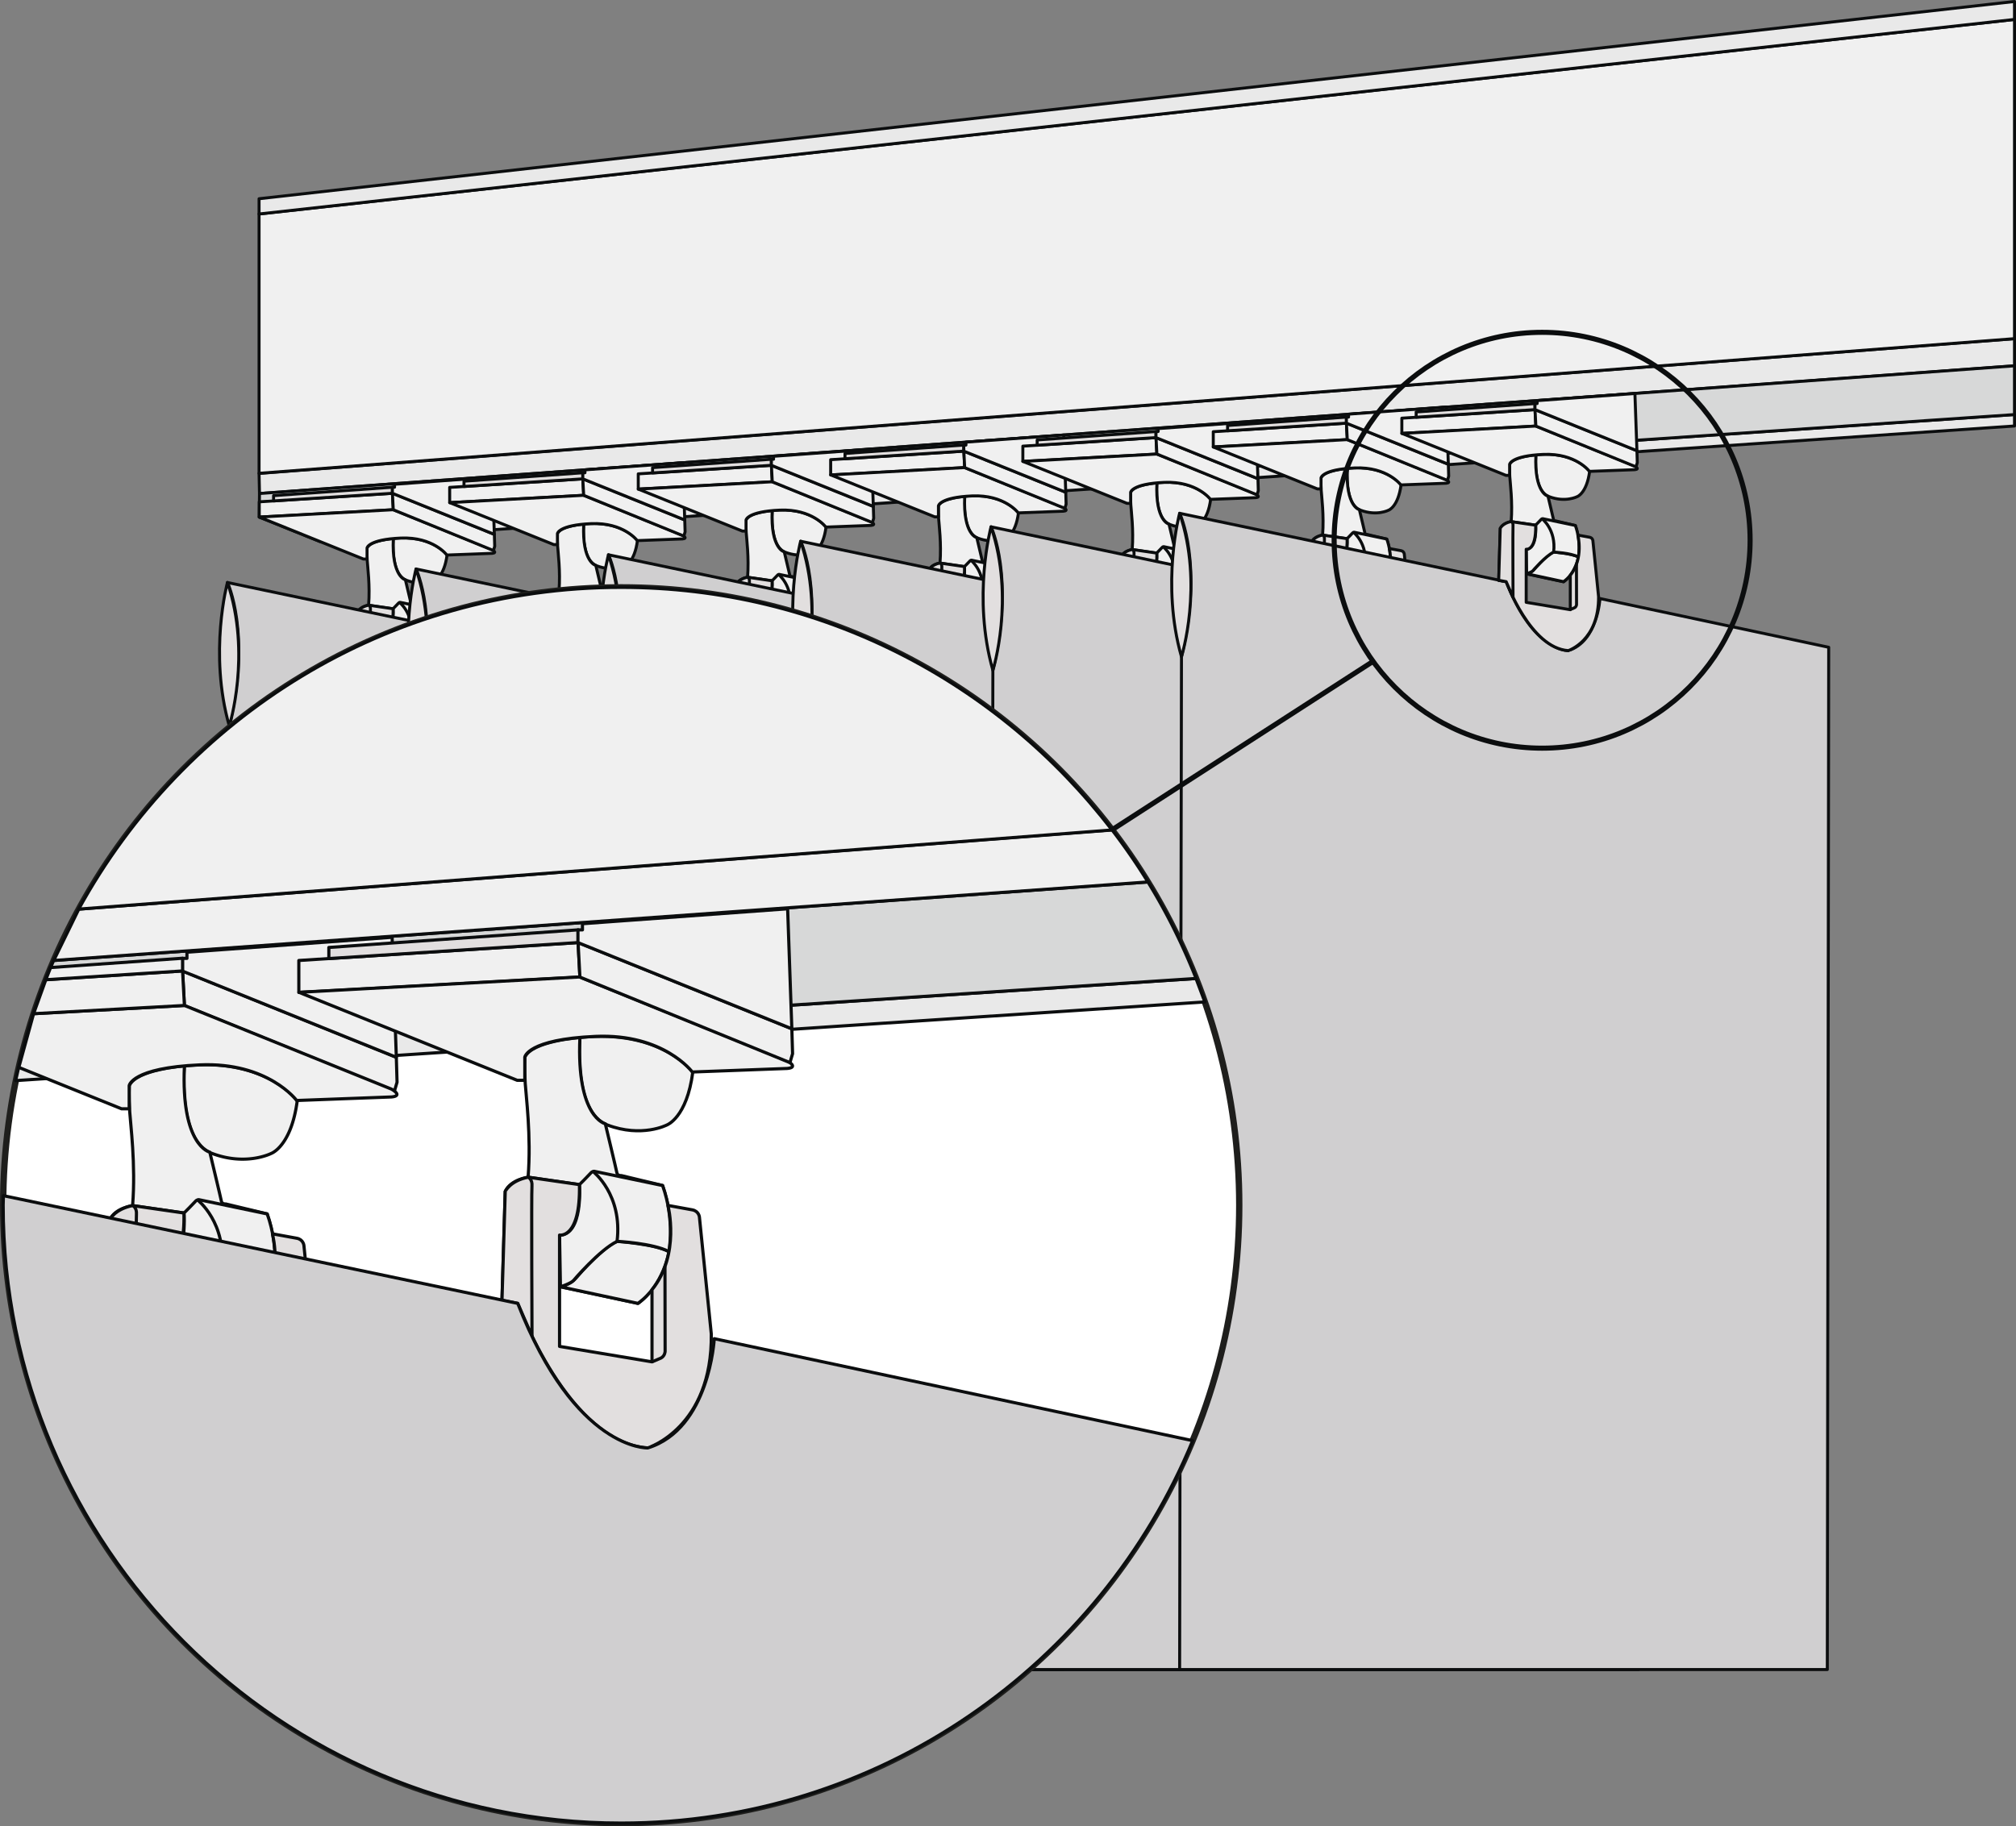 <svg xmlns="http://www.w3.org/2000/svg" xmlns:xlink="http://www.w3.org/1999/xlink" viewBox="0 0 159.174 144.232"><rect x="0" y="0" width="159.174" height="144.232" fill="#808080" stroke="none"/><style><![CDATA[.Q{stroke:#0b0d0e}.R{stroke-width:.236}.S{stroke-linejoin:round}.T{stroke-width:.25}.U{fill:#f0f0f0}.V{fill:none}.W{stroke-miterlimit:10}.X{fill:#e2dfdf}.Y{fill:#d0cfd0}.Z{fill:#e9e9e9}]]></style><path d="M159.056 32.74l-135.77 9.23 1.975.797 133.796-9.124zm0-3.85L20.488 38.977l-.034-1.588 138.602-10.643z" class="Q R S Z"/><path d="M159.056 26.746V1.535L20.454 16.9v20.48z" class="Q R S U"/><path d="M159.056 1.535V.118L20.454 15.695V16.9z" class="Q R S Z"/><path d="M20.488 38.977l-.02 1.86 2.817 1.134 135.77-9.23v-3.85z" fill="#d7d8d8" class="Q R S"/><g class="U Q R S"><use xlink:href="#B"/><use xlink:href="#C"/><use xlink:href="#D"/><use xlink:href="#E"/></g><path d="M31.545 47.577s1.123.866.91 2.632" class="Q R V W"/><g class="S X Q R"><use xlink:href="#F"/><use xlink:href="#G"/></g><use xlink:href="#H" class="Q R V W"/><g class="S Q R"><g class="U"><path d="M20.47 39.632l10.514-.674.068 1.3-10.582.58z"/><use xlink:href="#I"/><path d="M30.985 38.958l8.047 3.246.028.94-.1.334-7.908-3.22z"/></g><path d="M21.6 39.56v-.418l9.384-.663v.48z" class="X"/><g class="U"><path d="M39.032 42.204l-.16-4.52-7.72.562v.232h-.17v.48z"/><use xlink:href="#B" x="15.033" y="-1.14"/><path d="M46.086 41.394s-1.803.127-2.074.744c0 0-.02.392.016 1 .025.434.23 1.98.108 3.527l1.933.28s.135 1.722-.637 1.9h-.112l.034 1.945 2.918.626s1.98-1.297.928-4.438l-1.554-.374s-.145.017-.168-.106l-.436-1.844s-1.092-.225-.956-3.25z"/><use xlink:href="#D" x="15.034" y="-1.14"/><use xlink:href="#J"/></g></g><path d="M46.578 46.437s1.123.866.91 2.632" class="Q R V W"/><g class="S Q R"><path d="M69.204 56.585l-18.06-3.85s-.18 3.398-2.504 4.114c0 0-2.728.112-4.896-5.444l-25.787-5.402s1.905 3.94.146 11.333l-.034 74.52h51.034l.1-75.27z" class="Y"/><g class="X"><path d="M17.957 46.003s-1.5 5.562.146 11.333c0 .001 1.777-5.666-.146-11.333zm33.075 6.553l-.447-4.404s-.022-.224-.268-.268l-.915-.167s.477 1.847-.6 3.176v2.715l-3.48-.58v-4.192s.792.145.748-1.9l-1.933-.28s-.66.1-.86.537l-.122 4.104.592.1s1.9 5.243 4.896 5.444c0-.003 2.437-.763 2.392-4.296z"/><path d="M44.135 46.654s.168.067.145.335.002 5.65.002 5.65l-.54-1.235-.592-.11.122-4.104c.001.001.18-.402.862-.536z"/></g></g><use xlink:href="#H" x="15.032" y="-1.14" class="Q R V W"/><g class="S Q R"><g class="U"><path d="M35.504 38.492l10.513-.674.07 1.3-10.582.578z"/><use xlink:href="#I" x="15.033" y="-1.139"/><path d="M46.017 37.818l8.047 3.246.028.94-.098.334-7.908-3.22z"/></g><path d="M36.634 38.42v-.418l9.383-.663v.48z" class="X"/><g class="U"><path d="M54.064 41.064l-.158-4.52-7.72.562v.232h-.17v.48z"/><use xlink:href="#K"/><path d="M60.976 40.325s-1.803.127-2.074.744c0 0-.02.392.016 1 .025.434.23 1.98.108 3.527l1.933.28s.135 1.722-.637 1.9H60.2l.034 1.945 2.918.626s1.98-1.297.928-4.438l-1.554-.374s-.145.017-.168-.106-.436-1.844-.436-1.844-1.09-.225-.956-3.25z"/><use xlink:href="#D" x="29.924" y="-2.22"/><use xlink:href="#E" x="29.924" y="-2.209"/></g></g><path d="M61.468 45.368s1.123.866.91 2.632" class="Q R V W"/><g class="S Q R"><path d="M84.094 55.517l-18.06-3.85s-.18 3.398-2.504 4.114c0 0-2.728.112-4.896-5.444l-25.787-5.402s1.905 3.94.146 11.333l.052 75.588H83.99l.103-76.34z" class="Y"/><g class="X"><path d="M32.847 44.935s-1.5 5.562.146 11.333c0 0 1.777-5.667-.146-11.333z"/><use xlink:href="#L"/><path d="M59.025 45.585s.168.067.145.335.002 5.65.002 5.65l-.54-1.235-.592-.11.122-4.104c.002.001.18-.4.862-.536z"/></g></g><use xlink:href="#H" x="29.924" y="-2.208" class="Q R V W"/><g class="S Q R"><g class="U"><path d="M50.394 37.424l10.513-.675.07 1.3-10.582.578z"/><use xlink:href="#I" x="29.923" y="-2.207"/><path d="M60.907 36.75l8.047 3.246.028.94-.098.335-7.908-3.22z"/></g><path d="M51.524 37.35v-.418l9.383-.663v.48z" class="X"/><g class="U"><path d="M68.954 39.995l-.158-4.52-7.72.562v.232h-.17v.48z"/><use xlink:href="#B" x="45.115" y="-3.329"/><use xlink:href="#C" x="45.115" y="-3.329"/><use xlink:href="#D" x="45.116" y="-3.32"/><use xlink:href="#M"/></g></g><path d="M76.66 44.248s1.123.866.91 2.632" class="Q R V W"/><g class="S Q R"><path d="M99.287 54.396l-18.06-3.85s-.18 3.398-2.504 4.114c0 0-2.728.112-4.896-5.444L48.04 43.814s1.905 3.94.146 11.333l.042 76.62 50.955.088.104-77.46z" class="Y"/><g class="X"><path d="M48.04 43.814s-1.5 5.562.146 11.333c0 0 1.777-5.666-.146-11.333z"/><use xlink:href="#F" x="45.115" y="-3.329"/><use xlink:href="#G" x="45.115" y="-3.329"/></g></g><use xlink:href="#H" x="45.114" y="-3.329" class="Q R V W"/><g class="S Q R"><g class="U"><path d="M65.586 36.303L76.1 35.63l.068 1.3-10.582.58z"/><use xlink:href="#I" x="45.115" y="-3.329"/><path d="M76.1 35.63l8.047 3.246.028.94-.1.334-7.908-3.22z"/></g><path d="M66.716 36.23v-.418l9.384-.663v.48z" class="X"/><g class="U"><path d="M84.147 38.875l-.16-4.52-7.72.562v.232h-.17v.48zm7.196-.74s-.263 2.8 1.034 3.293 2.236 0 2.236 0 .75-.27.975-2c0 0-1.198-1.633-4.245-1.303z"/><use xlink:href="#C" x="60.29" y="-4.398"/><use xlink:href="#D" x="60.29" y="-4.4"/><use xlink:href="#J" x="45.257" y="-3.257"/></g></g><path d="M91.836 43.18s1.123.866.91 2.632" class="Q R V W"/><g class="S Q R"><path d="M114.462 53.328l-18.06-3.85s-.18 3.398-2.504 4.114c0 0-2.728.112-4.896-5.444l-25.787-5.402s1.905 3.94.146 11.333l-.146 77.776h51.14l.106-78.527z" class="Y"/><g class="X"><path d="M63.214 42.746s-1.5 5.562.146 11.333c0 0 1.777-5.667-.146-11.333zM96.3 49.3l-.447-4.404s-.022-.224-.268-.268l-.915-.167s.477 1.847-.6 3.176v2.715l-3.48-.58V45.58s.792.145.748-1.9l-1.933-.28s-.66.1-.86.537L88.4 48.04l.592.1s1.9 5.243 4.896 5.444c0-.004 2.437-.764 2.392-4.296z"/><path d="M89.393 43.396s.168.067.145.335.002 5.65.002 5.65L89 48.147l-.592-.11.122-4.104c.001.001.18-.402.862-.536z"/></g></g><use xlink:href="#H" x="60.29" y="-4.397" class="Q R V W"/><g class="S Q R"><g class="U"><path d="M80.76 35.235l10.514-.675.068 1.3-10.582.578z"/><path d="M91.343 35.86l7.808 3.154s.447.246 0 .29l-3.577.134s-1.073-1.453-3.644-1.34-2.66.783-2.66.783v.872h-.29L80.76 36.44l10.582-.58z"/><path d="M91.275 34.56l8.047 3.246.028.94-.1.334-7.908-3.22z"/></g><path d="M81.89 35.162v-.418l9.384-.663v.48z" class="X"/><g class="U"><path d="M99.322 37.806l-.16-4.52-7.72.562v.232h-.17v.48z"/><use xlink:href="#K" x="45.4" y="-3.329"/><path d="M106.376 36.996s-1.803.127-2.074.744c0 0-.02.392.016 1 .025.434.23 1.98.108 3.527l1.933.28s.135 1.722-.637 1.9h-.112l.034 1.945 2.918.626s1.98-1.297.928-4.438l-1.554-.374s-.145.017-.168-.106-.436-1.844-.436-1.844-1.092-.225-.956-3.25z"/><use xlink:href="#D" x="75.324" y="-5.54"/><use xlink:href="#E" x="75.324" y="-5.537"/></g></g><path d="M106.868 42.04s1.123.866.91 2.632" class="Q R V W"/><g class="S Q R"><path d="M129.494 52.188l-18.06-3.85s-.18 3.398-2.504 4.114c0 0-2.728.112-4.896-5.444l-25.787-5.402s1.905 3.94.146 11.333l-.146 78.916h51.14l.107-79.667z" class="Y"/><g class="X"><path d="M78.247 41.606s-1.5 5.562.146 11.333c0 0 1.777-5.667-.146-11.333z"/><use xlink:href="#L" x="45.4" y="-3.328"/><use xlink:href="#G" x="75.323" y="-5.538"/></g></g><use xlink:href="#H" x="75.324" y="-5.537" class="Q R V W"/><g class="S Q R"><g class="U"><path d="M95.794 34.095l10.513-.675.07 1.3-10.582.578z"/><path d="M106.376 34.72l7.808 3.154s.447.246 0 .29l-3.577.134s-1.073-1.453-3.644-1.34-2.66.783-2.66.783v.872h-.29L95.794 35.3l10.582-.58z"/><path d="M106.307 33.42l8.047 3.246.028.94-.098.335-7.908-3.22z"/></g><path d="M96.924 34.022v-.418l9.383-.663v.48z" class="X"/><g class="U"><path d="M114.354 36.666l-.158-4.52-7.72.562v.232h-.17v.48z"/><use xlink:href="#K" x="60.29" y="-4.398"/><use xlink:href="#C" x="90.213" y="-6.607"/><use xlink:href="#D" x="90.214" y="-6.607"/><use xlink:href="#M" x="45.1" y="-3.278"/></g></g><path d="M121.758 40.97s1.123.866.91 2.632" class="Q R V W"/><g class="S Q R"><path d="M144.385 51.12l-18.06-3.85s-.18 3.398-2.504 4.114c0 0-2.728.112-4.896-5.444l-25.787-5.402s1.905 3.94.146 11.333l-.146 79.985h51.138l.11-80.736z" class="Y"/><g class="X"><path d="M93.137 40.537s-1.5 5.562.146 11.333c0 0 1.777-5.666-.146-11.333zm33.076 6.563l-.447-4.404s-.022-.224-.268-.268l-.915-.167s.477 1.847-.6 3.176v2.715l-3.482-.582v-4.192s.792.145.748-1.9l-1.933-.28s-.66.1-.86.537l-.122 4.104.592.1s1.9 5.243 4.896 5.444c0-.002 2.437-.763 2.393-4.295z"/><path d="M119.315 41.188s.168.067.145.335.002 5.65.002 5.65l-.54-1.235-.592-.11.122-4.104c.002 0 .18-.402.862-.536z"/></g></g><use xlink:href="#H" x="90.214" y="-6.606" class="Q R V W"/><g class="S Q R"><g class="U"><path d="M110.684 33.026l10.514-.675.068 1.3-10.582.578z"/><use xlink:href="#I" x="90.213" y="-6.607"/><path d="M121.198 32.35l8.047 3.246.028.94-.1.335-7.908-3.22z"/></g><path d="M111.814 32.953v-.418l9.384-.663v.48z" class="X"/><path d="M129.245 35.597l-.16-4.518-7.72.562v.23h-.17v.48z" class="U"/></g><circle cx="49.048" cy="95.184" r="48.798" fill="#fff" stroke="#1e1e1c" stroke-width=".5"/><g class="Q"><g class="S T"><path d="M1.243 85.342L95.13 79.13l-.7-1.854-92.746 6.116-.45 1.95z" class="Z"/><path d="M1.693 83.392l92.746-6.116c-1.05-2.662-2.32-5.213-3.804-7.622l-86.4 6.202a48.55 48.55 0 0 0-2.542 7.536z" fill="#d7d8d8"/><g class="U"><path d="M4.236 75.856l86.4-6.202a48.82 48.82 0 0 0-2.837-4.115L6.22 71.8l-1.983 4.067zm10.324 8.326s-.55 5.874 2.168 6.906 4.7 0 4.7 0 1.574-.564 2.044-4.174c0 0-2.5-3.424-8.9-2.732z"/><use xlink:href="#N"/><path d="M21.088 95.87L15.7 94.746s-.135-.023-.276.14-.892.913-.892.913.306 3.985-1.57 3.985l.07 4.08s.78-.238 1.02-.484c0 0 2.052-2.423 3.458-3.103 0 0 2.805.138 4.087.807 0 .001.485-2.47-.5-5.213z"/></g></g><path d="M15.59 94.76s2.355 1.815 1.9 5.52" class="T V W"/><g class="S T"><g class="X"><path d="M24.933 107.593l-.938-9.237s-.047-.47-.563-.563l-1.92-.35s1 3.874-1.26 6.66v5.694l-7.3-1.22v-8.792s1.662.305 1.57-3.985l-4.055-.586s-1.383.188-1.805 1.125l-.257 8.607 1.24.232s3.985 10.995 10.268 11.417c.003 0 5.114-1.594 5.02-9.002z"/><use xlink:href="#O"/></g><g class="U"><path d="M14.415 76.683L31.292 83.5l.058 1.97-.207.702-16.584-6.755z"/><path d="M31.292 83.5l-.332-9.477-16.2 1.18v.486h-.355v1.005zm14.495-1.56s-.55 5.874 2.168 6.906 4.7 0 4.7 0 1.574-.564 2.044-4.174c0 0-2.5-3.424-8.9-2.732z"/><use xlink:href="#N" x="31.227" y="-2.242"/><path d="M44.25 101.624s.774-.164 1.196-.656 2.18-2.485 3.282-2.93c0 0 2.992.208 4.087.807 0 0-.383 2.615-2.446 4.092l-6.12-1.312z"/><path d="M52.316 93.63l-5.398-1.125s-.135-.023-.276.14-.892.914-.892.914.306 3.985-1.57 3.985l.07 4.08s.78-.238 1.02-.484c0 0 2.052-2.423 3.458-3.103 0 0 2.805.138 4.087.807 0 .001.485-2.47-.5-5.214z"/></g></g><path d="M46.82 92.517s2.355 1.815 1.9 5.52" class="T V W"/><g class="S X T"><path d="M56.16 105.35l-.938-9.237s-.047-.47-.563-.563l-1.92-.35s1 3.874-1.26 6.66v5.694l-7.3-1.22v-8.792s1.662.305 1.57-3.985l-4.055-.586s-1.383.188-1.805 1.125l-.257 8.607 1.24.232s3.985 10.995 10.268 11.417c.003.001 5.114-1.593 5.02-9.002z"/><use xlink:href="#O" x="31.228" y="-2.241"/></g><path d="M52.503 100.037l.012 6.686s-.007.36-.33.533l-.703.3" class="T V W"/><g class="S T"><g class="U"><path d="M23.594 75.856l22.05-1.415.144 2.726-22.193 1.213z"/><path d="M45.787 77.167l16.374 6.616s.938.516 0 .6l-7.502.28s-2.25-3.048-7.643-2.813-5.58 1.64-5.58 1.64v1.83h-.6l-17.233-6.95 22.194-1.214z"/><path d="M45.643 74.44L62.52 81.25l.058 1.97-.207.702-16.584-6.755z"/></g><path d="M25.964 75.704v-.877l19.68-1.39v1.005z" class="X"/><path d="M62.52 81.25l-.332-9.477-16.2 1.18v.485h-.355v1.005z" class="U"/><path d="M56.395 105.726s-.375 7.127-5.25 8.627c0 0-5.72.234-10.268-11.417L.27 94.43l-.02.753c0 26.95 21.847 48.798 48.798 48.798 20.364 0 37.808-12.478 45.12-30.203l-37.773-8.053z" class="Y"/><g class="U"><path d="M30.933 86.024L14.56 79.408l-11.907.65-1.168 4.24L9.6 87.57h.6v-1.83s.188-1.407 5.58-1.64 7.643 2.813 7.643 2.813l7.502-.28c.937-.093-.001-.61-.001-.61z"/><path d="M14.56 79.408l-.144-2.726-10.798.693-.966 2.684 11.908-.65z"/><path d="M14.415 76.683v-1.005l-10.42.736-.38.96 10.798-.692zM6.218 71.8l81.58-6.25C78.88 53.9 64.844 46.387 49.048 46.387c-18.473-.001-34.545 10.265-42.83 25.402z"/></g></g><g stroke-width=".4" class="V"><circle cx="121.759" cy="42.667" r="16.421"/><path d="M108.415 52.23L87.798 65.538" class="W"/></g></g><defs ><path id="B" d="M31.053 42.534s-.263 2.8 1.034 3.293 2.236 0 2.236 0 .75-.27.975-2c-.001-.001-1.198-1.633-4.245-1.303z"/><path id="C" d="M31.053 42.534s-1.803.127-2.074.744c0 0-.02.392.016 1 .025.434.23 1.98.108 3.527l1.933.28s.135 1.722-.637 1.9h-.112l.034 1.945 2.918.626s1.98-1.297.928-4.438l-1.554-.374s-.145.017-.168-.106-.436-1.844-.436-1.844-1.09-.225-.956-3.25z"/><path id="D" d="M30.32 51.92s.37-.078.57-.313 1.04-1.185 1.565-1.397c0 0 1.427.1 1.95.385 0 0-.182 1.247-1.166 1.95l-2.918-.626z"/><path id="E" d="M34.166 48.107l-2.574-.537s-.064-.01-.13.067-.425.436-.425.436.146 1.9-.748 1.9l.034 1.945s.372-.114.486-.23c0 0 .978-1.155 1.65-1.48 0 0 1.337.066 1.95.385-.001.002.23-1.177-.24-2.485z"/><path id="F" d="M36 53.696l-.447-4.404s-.022-.224-.268-.268l-.915-.167s.477 1.847-.6 3.176v2.715l-3.48-.58v-4.192s.792.145.748-1.9l-1.933-.28s-.66.09-.86.537l-.122 4.104.592.11s1.9 5.243 4.896 5.444c-.001-.003 2.436-.763 2.392-4.296z"/><path id="G" d="M29.102 47.794s.168.067.145.335.002 5.65.002 5.65l-.54-1.235-.592-.11.122-4.104c.002.001.18-.402.862-.536z"/><path id="H" d="M34.256 51.162l.006 3.188s-.003.172-.158.254l-.335.143"/><path id="I" d="M31.053 40.257l7.808 3.154s.447.246 0 .29l-3.577.134s-1.073-1.453-3.644-1.34-2.66.783-2.66.783v.872h-.29l-8.217-3.314 10.582-.58z"/><path id="J" d="M49.2 46.967l-2.574-.537s-.064-.01-.13.067-.425.436-.425.436.146 1.9-.748 1.9l.034 1.945s.372-.114.486-.23c0 0 .978-1.155 1.65-1.48 0 0 1.337.066 1.95.385-.002.002.23-1.177-.24-2.485z"/><path id="K" d="M60.976 40.325s-.263 2.8 1.034 3.293 2.236 0 2.236 0 .75-.27.975-2c-.001 0-1.198-1.633-4.245-1.303z"/><path id="L" d="M65.923 51.488l-.447-4.404s-.022-.224-.268-.268l-.915-.167s.477 1.847-.6 3.176v2.715l-3.48-.58v-4.192s.792.145.748-1.9l-1.933-.28s-.66.09-.86.537l-.122 4.104.592.11s1.9 5.243 4.896 5.444c-.001-.004 2.436-.764 2.392-4.296z"/><path id="M" d="M79.28 44.778l-2.574-.537s-.064-.01-.13.067-.425.436-.425.436.146 1.9-.748 1.9l.034 1.945s.372-.114.486-.23c0 0 .978-1.155 1.65-1.48 0 0 1.337.066 1.95.385-.001.001.23-1.177-.24-2.485z"/><path id="N" d="M14.56 84.182s-3.782.266-4.35 1.56c0 0-.04.822.033 2.075.053.9.485 4.15.226 7.396l4.055.586s.283 3.6-1.335 3.985h-.234l.07 4.08 6.12 1.313s4.15-2.72 1.946-9.307l-3.26-.785s-.305.035-.352-.223-.914-3.868-.914-3.868-2.29-.47-2.005-6.812z"/><path id="O" d="M10.468 95.214s.352.14.305.703.004 11.85.004 11.85l-1.13-2.59-1.24-.232.257-8.607c0 .001.375-.843 1.805-1.124z"/></defs></svg>